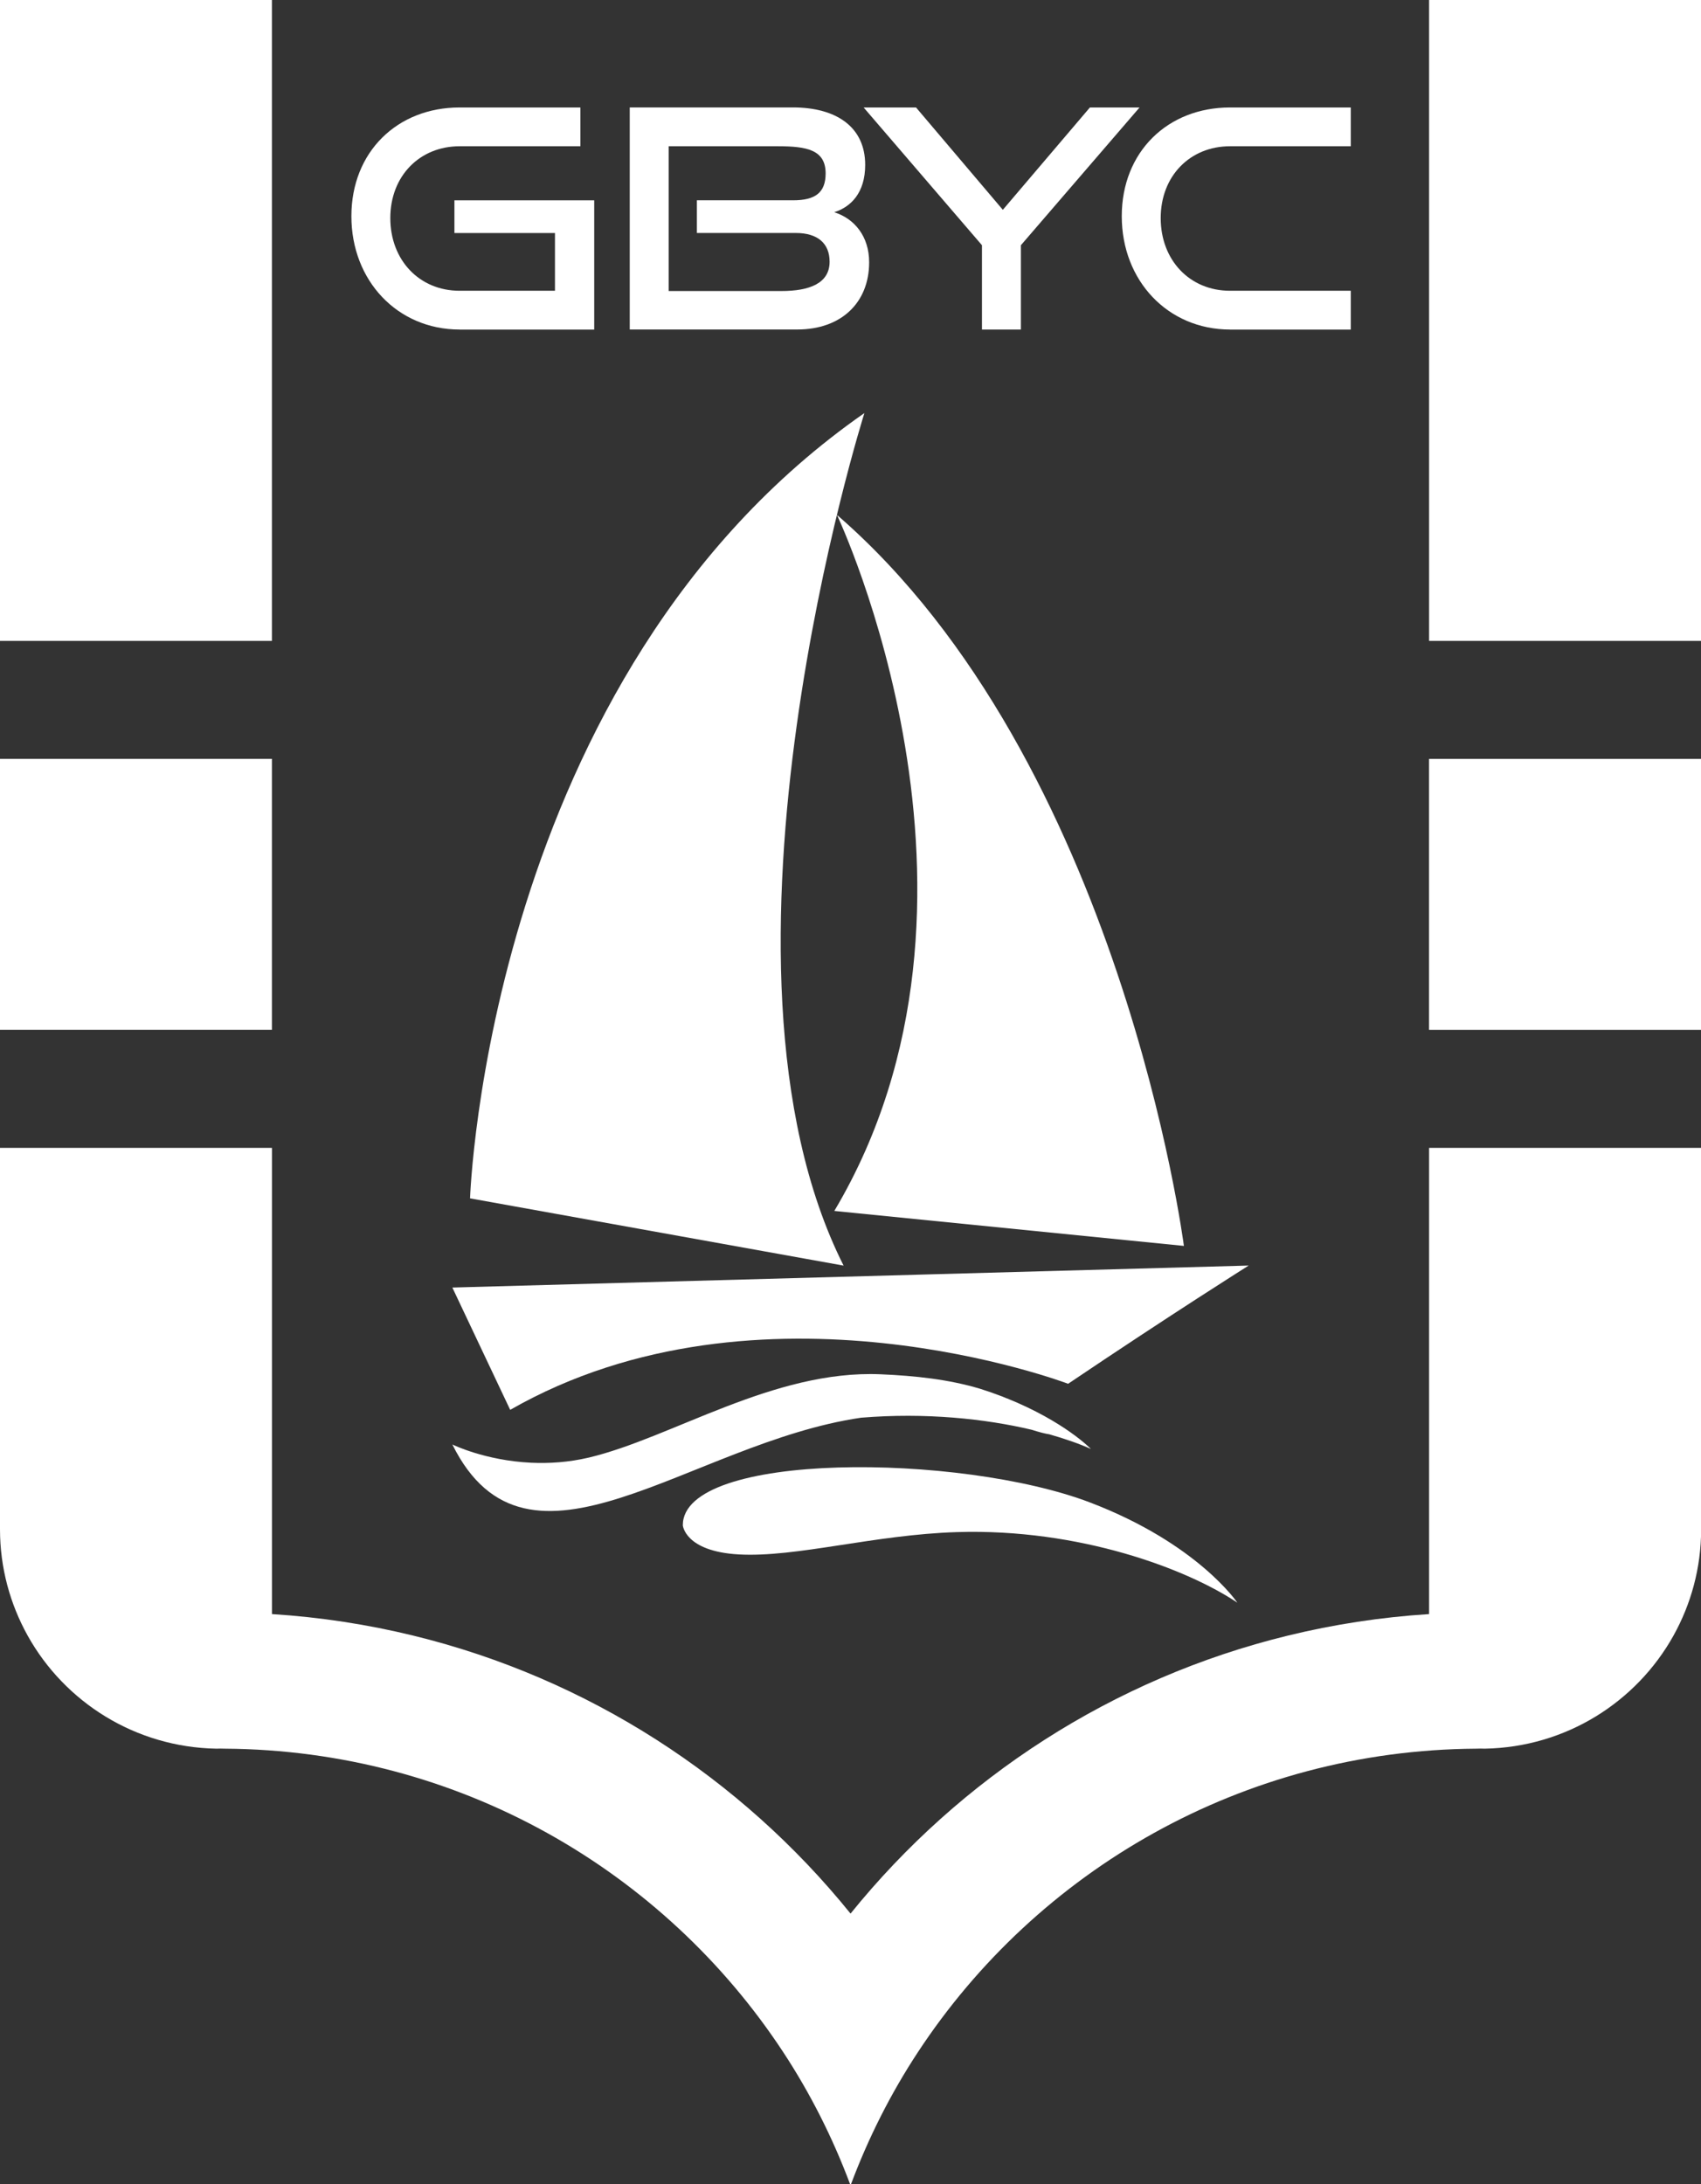 <svg width="74" height="95" viewBox="0 0 74 95" fill="none" xmlns="http://www.w3.org/2000/svg">
<rect x="0" y="0" width="74" height="95" fill="#333333" stroke="none"/>
<g clip-path="url(#clip0_2981_24653)">
<path d="M20.449 52.119C20.449 52.119 21.191 29.396 37.605 17.965C37.605 17.965 30.052 41.85 36.7 55.044L20.449 52.119Z" fill="white"/>
<path d="M51.504 54.187C51.504 54.187 48.784 33.103 36.41 22.392C36.41 22.392 44.352 39.131 36.296 52.666L51.504 54.187Z" fill="white"/>
<path d="M19.679 55.998L54.323 55.041C54.323 55.041 50.999 57.13 46.467 60.183C46.467 60.183 33.074 55.09 22.195 61.317L19.679 55.998Z" fill="white"/>
<path d="M53.831 69.706C53.831 69.706 52.114 67.139 47.43 65.349C41.769 63.188 29.705 63.117 29.705 66.335C29.705 66.335 29.786 67.471 32.137 67.605C34.62 67.747 38.044 66.743 41.636 66.634C46.964 66.468 51.66 68.245 53.833 69.706H53.831Z" fill="white"/>
<path d="M43.797 60.818C43.737 60.793 43.683 60.769 43.623 60.745C43.617 60.745 43.611 60.741 43.608 60.739C43.303 60.621 42.975 60.507 42.631 60.398C41.279 59.994 39.829 59.835 38.309 59.77C33.642 59.571 29.226 62.535 25.62 63.392C24.724 63.603 23.875 63.652 23.11 63.617C21.095 63.523 19.679 62.823 19.679 62.823C22.966 69.463 29.994 62.748 37.458 61.659C40.27 61.427 42.868 61.706 44.883 62.183C45.229 62.294 45.475 62.355 45.646 62.38C46.346 62.578 46.961 62.795 47.458 63.018C47.458 63.018 46.326 61.833 43.797 60.814V60.818Z" fill="white"/>
<path d="M62.171 27.874V0H74.002V27.874H62.171ZM0 44.789H11.829V33.004H0V44.789ZM74 33.006H62.169V44.791H74V33.006ZM11.829 27.874V0H0V27.874H11.829ZM62.171 49.923V70.2C60.065 70.333 58.012 70.651 56.025 71.136C48.405 72.994 41.769 77.329 37.002 83.226C32.233 77.327 25.597 72.994 17.979 71.136C15.992 70.651 13.937 70.333 11.831 70.2V49.923H0V66.507C0 68.189 0.44 69.764 1.204 71.138C2.814 74.026 5.879 75.989 9.414 76.053C9.472 76.053 9.532 76.049 9.592 76.049C9.654 76.049 9.716 76.053 9.776 76.053C19.955 76.116 28.893 81.359 34.081 89.264C35.253 91.049 36.226 92.974 36.985 95.002H37.019C37.779 92.974 38.751 91.049 39.925 89.264C45.114 81.359 54.051 76.116 64.229 76.053C64.291 76.053 64.351 76.049 64.413 76.049C64.475 76.049 64.532 76.053 64.592 76.053C68.127 75.989 71.19 74.026 72.802 71.138C73.566 69.766 74.006 68.189 74.006 66.507V49.923H62.174H62.171Z" fill="white"/>
<path d="M19.994 14.332C17.288 14.332 15.287 12.206 15.287 9.404C15.287 6.601 17.288 4.674 19.994 4.674H25.25V6.361H19.994C18.261 6.361 16.98 7.651 16.98 9.484C16.98 11.318 18.247 12.646 19.994 12.646H24.143V10.135H19.769V8.713H25.851V14.334H19.994V14.332Z" fill="white"/>
<path d="M27.396 14.332V4.672H34.492C36.386 4.672 37.639 5.523 37.639 7.17C37.639 8.393 37.011 9.003 36.292 9.23C37.173 9.508 37.811 10.279 37.811 11.407C37.811 13.174 36.585 14.33 34.69 14.33H27.395L27.396 14.332ZM30.317 10.133V8.711H34.506C35.465 8.711 35.918 8.38 35.918 7.542C35.918 6.52 35.105 6.361 33.85 6.361H29.089V12.657H33.997C35.21 12.657 36.091 12.326 36.091 11.383C36.091 10.586 35.571 10.133 34.624 10.133H30.315H30.317Z" fill="white"/>
<path d="M42.719 14.332V10.665L37.571 4.674H39.851L43.627 9.125L47.415 4.674H49.575L44.413 10.665V14.332H42.719Z" fill="white"/>
<path d="M53.51 14.332C50.803 14.332 48.801 12.206 48.801 9.404C48.801 6.601 50.801 4.674 53.51 4.674H58.764V6.361H53.51C51.776 6.361 50.495 7.651 50.495 9.484C50.495 11.318 51.761 12.646 53.51 12.646H58.764V14.334H53.51V14.332Z" fill="white"/>
</g>
<defs>
<clipPath id="clip0_2981_24653">
<rect width="74" height="95" fill="white"/>
</clipPath>
</defs>
</svg>
